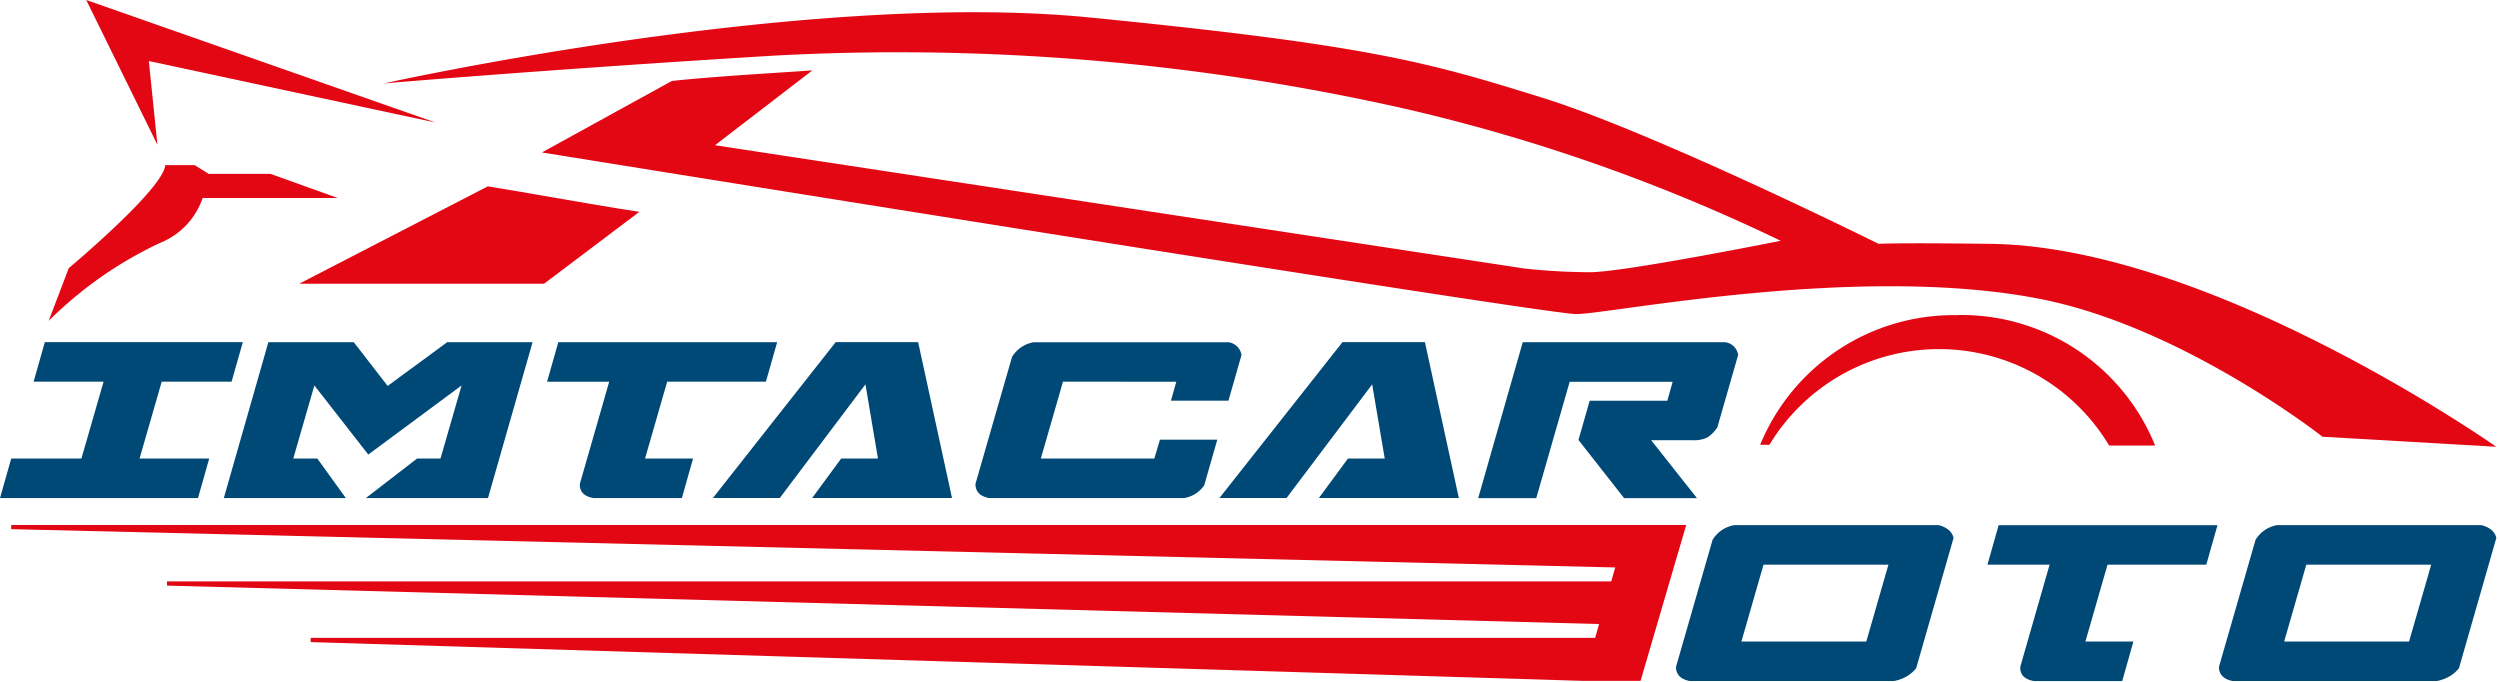 <svg xmlns="http://www.w3.org/2000/svg" width="149.571" height="40.807" viewBox="0 0 149.571 40.807"><defs><style>.a{opacity:0;}.b,.c{fill:#fff;}.c,.e{fill-rule:evenodd;}.d{fill:#004876;}.e,.f{fill:#e30613;}</style></defs><g transform="translate(-10 -19.596)"><g class="a" transform="translate(10 19.596)"><path class="b" d="M11.864,95.825H0l.671-2.37H4.878L6.2,88.85H2.015l.671-2.37H14.55l-.671,2.37H9.689l-1.327,4.6h4.174Z" transform="translate(0 -65.984)"/><path class="b" d="M65.251,93.241,62.02,89.1l-1.263,4.38H62.2l1.709,2.37H56.6l2.671-9.338h5.117l2.024,2.619,3.555-2.621h5.117l-2.671,9.338H65.106l3.081-2.37h1.405l1.263-4.38Z" transform="translate(-43.186 -66.007)"/><path class="b" d="M151.411,88.86h-5.925l-1.327,4.6h2.88l-.673,2.37h-5.292q-.846-.145-.815-.848l1.763-6.127H138.3l.673-2.37h13.111Z" transform="translate(-105.522 -65.992)"/><path class="b" d="M187.891,93.48h2.216l-.751-4.444-5.134,6.811H180.2l7.347-9.338h4.942l2.031,9.338h-8.371Z" transform="translate(-137.492 -66.007)"/><path class="b" d="M251.81,88.875l-1.327,4.6h6.8l.334-1.135h3.439l-.784,2.735a1.816,1.816,0,0,1-1.216.768H247.375q-.815-.161-.815-.848l2.192-7.61a1.879,1.879,0,0,1,1.294-.879h11.672a.91.91,0,0,1,.784.766l-.784,2.735h-3.441l.32-1.135Z" transform="translate(-188.124 -66.007)"/><path class="b" d="M316,93.48h2.2l-.751-4.444-5.131,6.811H308.31l7.347-9.338H320.6l2.031,9.338h-8.369Z" transform="translate(-235.239 -66.007)"/><path class="b" d="M376.4,86.51h12.087a.9.9,0,0,1,.8.766L388.045,91.6a1.982,1.982,0,0,1-.574.59,1.751,1.751,0,0,1-.9.178h-2.5l2.749,3.477h-4.363l-2.735-3.486.673-2.351h4.652l.32-1.135h-6.162l-2,6.973H373.73Z" transform="translate(-285.155 -66.007)"/><path class="b" d="M427.186,132.76h12.248a1.507,1.507,0,0,1,.574.265.861.861,0,0,1,.32.5l-2.237,7.8a2,2,0,0,1-.609.512,2.337,2.337,0,0,1-.711.256H424.515q-.813-.159-.815-.846l2.19-7.613A1.9,1.9,0,0,1,427.186,132.76Zm1.759,2.37-1.327,4.6H435.1l1.327-4.6Z" transform="translate(-323.282 -101.295)"/><path class="b" d="M515.541,135.135h-5.925l-1.327,4.6h2.877l-.671,2.37h-5.283q-.846-.142-.815-.846l1.759-6.124H502.43l.671-2.37h13.113Z" transform="translate(-383.352 -101.303)"/><path class="b" d="M564.406,132.76h12.248a1.533,1.533,0,0,1,.576.265.884.884,0,0,1,.32.5l-2.24,7.8a1.992,1.992,0,0,1-.607.512,2.326,2.326,0,0,1-.711.256H561.735q-.813-.159-.815-.846l2.192-7.613A1.9,1.9,0,0,1,564.406,132.76Zm1.759,2.37-1.327,4.6h7.477l1.327-4.6Z" transform="translate(-427.98 -101.295)"/><path class="c" d="M456.771,79.642a12.524,12.524,0,0,0-11.831,7.764h.571a11.88,11.88,0,0,1,20.356.045h2.756a12.524,12.524,0,0,0-11.85-7.821Z" transform="translate(-339.488 -60.757)"/><path class="c" d="M86.933,47.11l-11.3,5.833H90.3l5.709-4.3C92.609,48.105,89.17,47.463,86.933,47.11Z" transform="translate(-57.705 -35.945)"/><path class="c" d="M193.047,16.951c-5.138-.071-6.416,0-6.416,0s-13.417-6.667-20.157-8.769-10.22-3.128-27.168-4.8S97.08,7.338,97.08,7.338s9.556-.82,23.238-1.659a137.778,137.778,0,0,1,37.776,3.138,106.976,106.976,0,0,1,22.667,7.949s-9.395,1.884-11.435,1.884a38.366,38.366,0,0,1-3.88-.211l-48.536-7.4,5.837-4.486c-1.977.145-5.792.353-8.421.638l-4.915,2.7h0l-2.87,1.581c15.808,2.548,60.294,9.684,61.967,9.684,2.043,0,16.91-3.031,27.77-.912,8.577,1.673,16.951,8.262,16.951,8.262l10.414.611S206.367,16.951,193.047,16.951Z" transform="translate(-74.072 -2.342)"/><path class="b" d="M100.459,142.053H97.023l-76.239-2.325v-.251H97.739l.237-.83-85.8-2.3v-.254H98.706l.239-.834-96.1-2.294v-.254H103.2Z" transform="translate(-2.167 -101.257)"/><path class="b" d="M42.727,7.345,21.8,0l4.266,8.674-.514-5.017Z" transform="translate(-16.633)"/><path class="b" d="M25.6,42.306H21.9l-.841-.526H19.292c-.083,1.422-5.773,6.176-5.773,6.176L12.31,51.108a23.489,23.489,0,0,1,6.667-4.674,4.358,4.358,0,0,0,2.545-2.695H29.64Z" transform="translate(-9.392 -31.878)"/></g><g transform="translate(10 19.596)"><path class="d" d="M11.846,103.894H0l.671-2.364h4.2l1.327-4.6H2.011l.671-2.362H14.528l-.673,2.362H9.675l-1.325,4.6h4.167Z" transform="translate(0 -74.097)"/><path class="d" d="M70.518,101.292l-3.226-4.135L66.03,101.53h1.437l1.708,2.364h-7.3l2.665-9.324h5.109l2.028,2.617,3.561-2.617h5.109l-2.667,9.324H70.373l3.065-2.364h1.4l1.262-4.373Z" transform="translate(-48.484 -74.097)"/><path class="d" d="M164.283,96.932h-5.908l-1.325,4.6h2.873l-.669,2.364h-5.291c-.563-.1-.836-.379-.814-.846l1.758-6.116H151.19l.671-2.362h13.093Z" transform="translate(-118.459 -74.097)"/><path class="d" d="M204.679,101.53h2.2l-.749-4.438-5.126,6.8h-4l7.345-9.324h4.934l2.026,9.324h-8.367Z" transform="translate(-154.352 -74.097)"/><path class="d" d="M274.8,96.932l-1.325,4.6h6.791l.336-1.132h3.431l-.782,2.73a1.8,1.8,0,0,1-1.214.766h-11.66c-.541-.106-.814-.387-.814-.846l2.189-7.6a1.879,1.879,0,0,1,1.3-.877H284.7a.907.907,0,0,1,.781.766l-.781,2.73h-3.44l.32-1.134Z" transform="translate(-211.204 -74.097)"/><path class="d" d="M344.69,101.53h2.2l-.751-4.438-5.124,6.8H337l7.361-9.324h4.934l2.029,9.324h-8.374Z" transform="translate(-264.044 -74.097)"/><path class="d" d="M411.177,94.57h12.086a.891.891,0,0,1,.8.766l-1.245,4.33a2.042,2.042,0,0,1-.574.589,1.747,1.747,0,0,1-.894.178h-2.492L421.6,103.9h-4.36l-2.73-3.481.671-2.347h4.646l.318-1.134h-6.161l-2,6.962H408.51Z" transform="translate(-320.073 -74.097)"/><path class="d" d="M466.661,145.13H478.89a1.532,1.532,0,0,1,.576.264.887.887,0,0,1,.32.5l-2.236,7.794a2.013,2.013,0,0,1-.606.511,2.366,2.366,0,0,1-.719.255H463.994c-.541-.108-.814-.39-.814-.846l2.189-7.6A1.892,1.892,0,0,1,466.661,145.13Zm1.756,2.364-1.325,4.6h7.473l1.325-4.6Z" transform="translate(-362.908 -113.711)"/><path class="d" d="M562.343,147.494h-5.908l-1.325,4.6h2.873l-.669,2.364h-5.287c-.563-.1-.836-.379-.814-.846l1.756-6.116H549.25l.671-2.364h13.093Z" transform="translate(-430.345 -113.711)"/><path class="d" d="M616.7,145.13h12.232a1.538,1.538,0,0,1,.574.264.887.887,0,0,1,.32.5l-2.236,7.794a2.015,2.015,0,0,1-.606.511,2.348,2.348,0,0,1-.719.255H614.046q-.814-.162-.816-.846l2.189-7.6A1.9,1.9,0,0,1,616.7,145.13Zm1.756,2.364-1.325,4.6h7.473l1.325-4.6Z" transform="translate(-480.474 -113.711)"/><path class="e" d="M498.252,87.076a12.519,12.519,0,0,0-11.812,7.755h.554a11.858,11.858,0,0,1,20.324.045h2.752a12.5,12.5,0,0,0-11.833-7.807Z" transform="translate(-381.132 -68.22)"/><path class="e" d="M93.965,51.5,82.68,57.326H97.33l5.7-4.3C99.635,52.5,96.2,51.853,93.965,51.5Z" transform="translate(-64.781 -40.351)"/><path class="e" d="M201.949,17.217c-5.131-.069-6.406,0-6.406,0s-13.4-6.657-20.133-8.746-10.19-3.133-27.115-4.8S106.13,7.62,106.13,7.62s9.541-.82,23.2-1.654A137.734,137.734,0,0,1,167.056,9.1a106.824,106.824,0,0,1,22.632,7.936s-9.378,1.881-11.418,1.881a38.476,38.476,0,0,1-3.875-.216l-48.463-7.382,5.828-4.479c-1.974.143-5.785.351-8.408.634l-4.91,2.7h0l-2.864,1.576c15.784,2.546,60.2,9.67,61.874,9.67,2.039,0,16.886-3.031,27.73-.911,8.564,1.671,16.925,8.25,16.925,8.25l10.391.6S215.257,17.217,201.949,17.217Z" transform="translate(-83.154 -2.63)"/><path class="f" d="M100.58,154.4H97.148L21.016,152.08v-.253H97.863L98.1,151,12.42,148.7v-.253H98.828l.238-.833L3.1,145.323v-.251H99.794v0h3.518Z" transform="translate(-2.429 -113.664)"/><path class="f" d="M44.727,7.332,23.83,0l4.26,8.664-.515-5.012Z" transform="translate(-18.671)"/><path class="f" d="M26.731,46.154h-3.7l-.84-.524H20.431c-.084,1.409-5.772,6.166-5.772,6.166l-1.2,3.15a23.7,23.7,0,0,1,6.657-4.659A4.428,4.428,0,0,0,22.669,47.6h8.094Z" transform="translate(-10.546 -35.752)"/></g></g></svg>